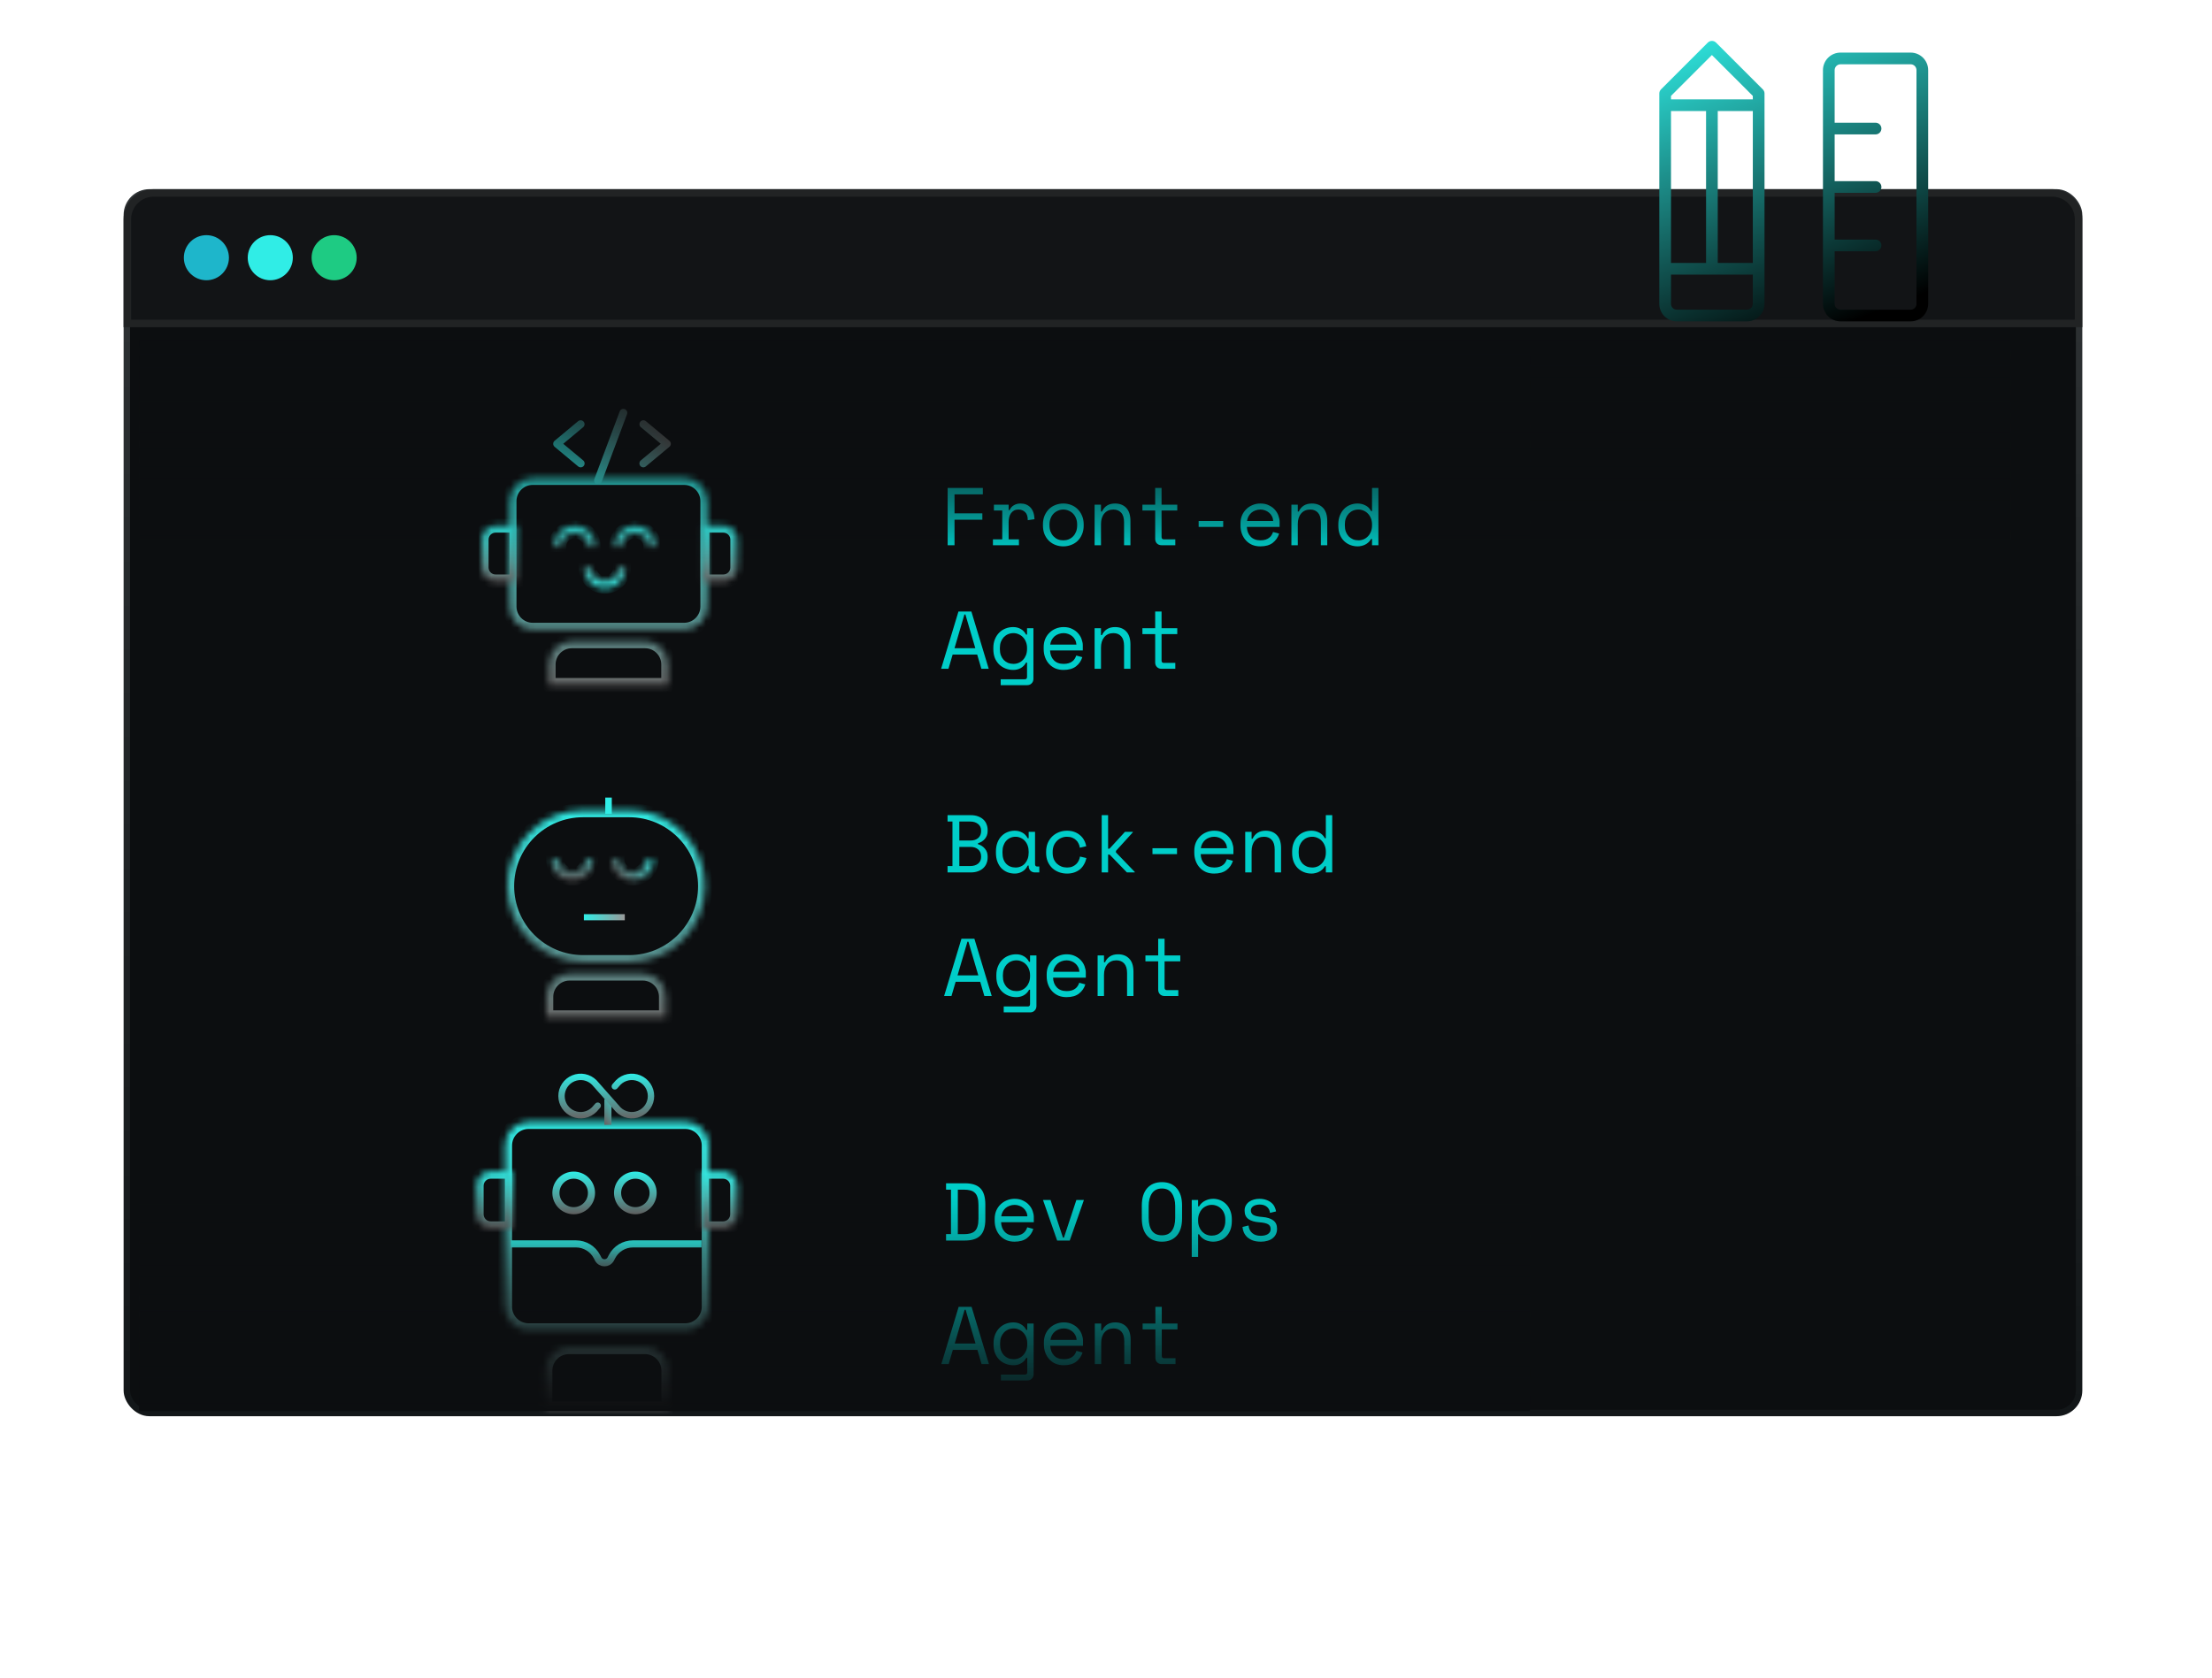 <svg width="340" height="258" viewBox="0 0 340 258" fill="none" xmlns="http://www.w3.org/2000/svg">
<rect x="19.495" y="29.579" width="300.076" height="187.668" rx="3.463" fill="#0C0E10" stroke="url(#paint0_linear_2765_2552)" stroke-width="0.989"/>
<path d="M23.621 29.662H315.444C317.677 29.662 319.488 31.473 319.488 33.706V49.731H19.577V33.706C19.577 31.473 21.388 29.662 23.621 29.662Z" fill="url(#paint1_linear_2765_2552)" stroke="#212324" stroke-width="1.155"/>
<circle cx="31.723" cy="39.622" r="3.466" fill="#1EB6CB"/>
<circle cx="41.543" cy="39.622" r="3.466" fill="#30EDE6"/>
<circle cx="51.36" cy="39.622" r="3.466" fill="#1ECB83"/>
<rect width="84.11" height="42.448" transform="translate(136.911 67.603)" fill="#0C0E10"/>
<path d="M145.661 75.022H151.069V76.003H146.717V78.921H150.993V79.902H146.717V83.826H145.661V75.022ZM152.771 77.588H155.034V78.418H155.185C155.345 78.075 155.571 77.823 155.865 77.664C156.158 77.496 156.493 77.412 156.871 77.412C157.5 77.412 158.007 77.618 158.393 78.028C158.778 78.439 158.984 79.039 159.009 79.827L157.978 79.978C157.978 79.399 157.839 78.984 157.562 78.733C157.286 78.473 156.946 78.343 156.544 78.343C156.284 78.343 156.057 78.393 155.865 78.494C155.68 78.594 155.525 78.733 155.399 78.909C155.273 79.085 155.181 79.29 155.122 79.525C155.064 79.76 155.034 80.011 155.034 80.28V82.921H156.619V83.826H152.62V82.921H154.053V78.494H152.771V77.588ZM166.572 80.783C166.572 81.303 166.483 81.764 166.307 82.166C166.14 82.56 165.913 82.896 165.628 83.172C165.343 83.441 165.008 83.646 164.622 83.789C164.245 83.931 163.851 84.002 163.44 84.002C163.021 84.002 162.622 83.931 162.245 83.789C161.868 83.646 161.536 83.441 161.251 83.172C160.966 82.896 160.736 82.56 160.56 82.166C160.392 81.764 160.308 81.303 160.308 80.783V80.632C160.308 80.12 160.392 79.668 160.56 79.273C160.736 78.871 160.966 78.531 161.251 78.255C161.545 77.978 161.88 77.768 162.258 77.626C162.635 77.483 163.029 77.412 163.44 77.412C163.851 77.412 164.245 77.483 164.622 77.626C164.999 77.768 165.331 77.978 165.616 78.255C165.909 78.531 166.14 78.871 166.307 79.273C166.483 79.668 166.572 80.12 166.572 80.632V80.783ZM163.44 83.072C163.742 83.072 164.018 83.022 164.27 82.921C164.53 82.812 164.756 82.657 164.949 82.456C165.142 82.254 165.293 82.015 165.402 81.739C165.511 81.454 165.565 81.135 165.565 80.783V80.632C165.565 80.296 165.511 79.99 165.402 79.714C165.293 79.429 165.142 79.185 164.949 78.984C164.756 78.783 164.53 78.628 164.27 78.519C164.01 78.401 163.733 78.343 163.44 78.343C163.146 78.343 162.87 78.401 162.61 78.519C162.35 78.628 162.123 78.783 161.931 78.984C161.738 79.185 161.587 79.429 161.478 79.714C161.369 79.99 161.314 80.296 161.314 80.632V80.783C161.314 81.135 161.369 81.454 161.478 81.739C161.587 82.015 161.738 82.254 161.931 82.456C162.123 82.657 162.346 82.812 162.597 82.921C162.857 83.022 163.138 83.072 163.44 83.072ZM169.229 83.826H168.248V77.588H169.229V78.645H169.38C169.766 77.823 170.437 77.412 171.392 77.412C172.114 77.412 172.688 77.638 173.115 78.091C173.543 78.536 173.757 79.206 173.757 80.104V83.826H172.776V80.305C172.776 79.651 172.629 79.16 172.336 78.833C172.042 78.506 171.644 78.343 171.141 78.343C170.546 78.343 170.076 78.548 169.732 78.959C169.397 79.362 169.229 79.902 169.229 80.582V83.826ZM175.597 77.588H177.559V75.022H178.54V77.588H180.955V78.494H178.54V82.543C178.54 82.795 178.653 82.921 178.88 82.921H180.653V83.826H178.527C178.242 83.826 178.008 83.734 177.823 83.55C177.647 83.365 177.559 83.13 177.559 82.845V78.494H175.597V77.588ZM184.241 80.104H188.014V81.009H184.241V80.104ZM191.653 81.009C191.678 81.63 191.871 82.129 192.232 82.506C192.592 82.883 193.095 83.072 193.741 83.072C194.034 83.072 194.29 83.038 194.508 82.971C194.726 82.904 194.911 82.812 195.062 82.695C195.221 82.577 195.347 82.443 195.439 82.292C195.539 82.133 195.619 81.965 195.678 81.789L196.609 82.04C196.432 82.619 196.105 83.093 195.627 83.462C195.158 83.822 194.521 84.002 193.716 84.002C193.271 84.002 192.861 83.927 192.483 83.776C192.114 83.617 191.796 83.395 191.527 83.109C191.259 82.824 191.049 82.485 190.898 82.091C190.748 81.697 190.672 81.261 190.672 80.783V80.481C190.672 80.045 190.748 79.638 190.898 79.261C191.058 78.884 191.276 78.561 191.552 78.293C191.829 78.016 192.152 77.802 192.521 77.651C192.898 77.492 193.305 77.412 193.741 77.412C194.252 77.412 194.693 77.508 195.062 77.701C195.439 77.886 195.745 78.116 195.98 78.393C196.223 78.67 196.399 78.972 196.508 79.299C196.625 79.626 196.684 79.927 196.684 80.204V81.009H191.653ZM193.741 78.343C193.464 78.343 193.204 78.389 192.961 78.481C192.726 78.565 192.517 78.687 192.332 78.846C192.156 79.005 192.009 79.194 191.892 79.412C191.783 79.621 191.712 79.852 191.678 80.104H195.703C195.686 79.835 195.619 79.592 195.502 79.374C195.393 79.156 195.246 78.972 195.062 78.821C194.885 78.67 194.68 78.552 194.445 78.469C194.219 78.385 193.984 78.343 193.741 78.343ZM199.48 83.826H198.499V77.588H199.48V78.645H199.631C200.017 77.823 200.687 77.412 201.643 77.412C202.364 77.412 202.939 77.638 203.366 78.091C203.794 78.536 204.008 79.206 204.008 80.104V83.826H203.027V80.305C203.027 79.651 202.88 79.16 202.586 78.833C202.293 78.506 201.895 78.343 201.392 78.343C200.796 78.343 200.327 78.548 199.983 78.959C199.648 79.362 199.48 79.902 199.48 80.582V83.826ZM210.891 82.871H210.74C210.64 83.063 210.51 83.231 210.35 83.374C210.199 83.516 210.032 83.634 209.847 83.726C209.671 83.818 209.483 83.885 209.281 83.927C209.08 83.977 208.887 84.002 208.703 84.002C208.284 84.002 207.894 83.931 207.533 83.789C207.173 83.646 206.854 83.441 206.577 83.172C206.309 82.904 206.095 82.573 205.936 82.179C205.785 81.776 205.709 81.319 205.709 80.808V80.607C205.709 80.104 205.789 79.655 205.948 79.261C206.108 78.858 206.322 78.523 206.59 78.255C206.858 77.978 207.173 77.768 207.533 77.626C207.894 77.483 208.275 77.412 208.678 77.412C209.105 77.412 209.504 77.508 209.872 77.701C210.25 77.886 210.539 78.175 210.74 78.569H210.891V75.022H211.872V83.826H210.891V82.871ZM208.803 83.072C209.097 83.072 209.369 83.017 209.621 82.908C209.872 82.799 210.09 82.644 210.275 82.443C210.468 82.242 210.619 82.003 210.728 81.726C210.837 81.441 210.891 81.126 210.891 80.783V80.632C210.891 80.296 210.837 79.99 210.728 79.714C210.619 79.429 210.468 79.185 210.275 78.984C210.09 78.783 209.868 78.628 209.608 78.519C209.357 78.401 209.089 78.343 208.803 78.343C208.51 78.343 208.233 78.397 207.973 78.506C207.722 78.615 207.5 78.77 207.307 78.972C207.122 79.173 206.976 79.412 206.867 79.689C206.766 79.965 206.716 80.271 206.716 80.607V80.808C206.716 81.16 206.766 81.475 206.867 81.751C206.976 82.028 207.122 82.267 207.307 82.468C207.5 82.661 207.722 82.812 207.973 82.921C208.225 83.022 208.502 83.072 208.803 83.072ZM150.201 100.638H146.428L145.786 102.826H144.654L147.321 94.022H149.308L151.974 102.826H150.842L150.201 100.638ZM148.239 94.475L146.717 99.657H149.912L148.39 94.475H148.239ZM157.864 101.871H157.713C157.512 102.248 157.235 102.533 156.883 102.726C156.54 102.91 156.162 103.002 155.751 103.002C155.332 103.002 154.938 102.931 154.569 102.789C154.2 102.646 153.873 102.441 153.588 102.172C153.311 101.904 153.089 101.573 152.921 101.179C152.762 100.776 152.683 100.319 152.683 99.808V99.607C152.683 99.104 152.766 98.655 152.934 98.261C153.102 97.858 153.324 97.523 153.601 97.255C153.877 96.978 154.2 96.768 154.569 96.626C154.938 96.483 155.324 96.412 155.726 96.412C156.179 96.412 156.573 96.513 156.908 96.714C157.252 96.907 157.521 97.192 157.713 97.569H157.864V96.588H158.845V104.361C158.845 104.646 158.753 104.881 158.569 105.065C158.393 105.25 158.162 105.342 157.877 105.342H153.814V104.436H157.525C157.751 104.436 157.864 104.311 157.864 104.059V101.871ZM155.777 102.072C156.07 102.072 156.342 102.017 156.594 101.908C156.846 101.799 157.064 101.644 157.248 101.443C157.441 101.242 157.592 101.003 157.701 100.726C157.81 100.441 157.864 100.127 157.864 99.783V99.632C157.864 99.296 157.81 98.99 157.701 98.714C157.592 98.429 157.441 98.185 157.248 97.984C157.064 97.783 156.841 97.628 156.581 97.519C156.33 97.401 156.062 97.343 155.777 97.343C155.483 97.343 155.206 97.397 154.946 97.506C154.695 97.615 154.473 97.77 154.28 97.972C154.095 98.173 153.949 98.412 153.84 98.689C153.739 98.965 153.689 99.271 153.689 99.607V99.808C153.689 100.16 153.739 100.474 153.84 100.751C153.949 101.028 154.095 101.267 154.28 101.468C154.473 101.661 154.695 101.812 154.946 101.921C155.198 102.021 155.475 102.072 155.777 102.072ZM161.402 100.009C161.427 100.63 161.62 101.129 161.981 101.506C162.341 101.883 162.845 102.072 163.49 102.072C163.784 102.072 164.039 102.038 164.257 101.971C164.475 101.904 164.66 101.812 164.811 101.694C164.97 101.577 165.096 101.443 165.188 101.292C165.289 101.133 165.368 100.965 165.427 100.789L166.358 101.04C166.182 101.619 165.855 102.093 165.377 102.462C164.907 102.822 164.27 103.002 163.465 103.002C163.021 103.002 162.61 102.927 162.232 102.776C161.863 102.617 161.545 102.395 161.277 102.11C161.008 101.824 160.799 101.485 160.648 101.091C160.497 100.697 160.421 100.261 160.421 99.783V99.481C160.421 99.045 160.497 98.638 160.648 98.261C160.807 97.884 161.025 97.561 161.302 97.293C161.578 97.016 161.901 96.802 162.27 96.651C162.647 96.492 163.054 96.412 163.49 96.412C164.002 96.412 164.442 96.508 164.811 96.701C165.188 96.886 165.494 97.116 165.729 97.393C165.972 97.67 166.148 97.972 166.257 98.299C166.374 98.626 166.433 98.927 166.433 99.204V100.009H161.402ZM163.49 97.343C163.213 97.343 162.954 97.389 162.71 97.481C162.476 97.565 162.266 97.687 162.081 97.846C161.905 98.005 161.759 98.194 161.641 98.412C161.532 98.621 161.461 98.852 161.427 99.104H165.452C165.435 98.835 165.368 98.592 165.251 98.374C165.142 98.156 164.995 97.972 164.811 97.821C164.635 97.67 164.429 97.552 164.194 97.469C163.968 97.385 163.733 97.343 163.49 97.343ZM169.229 102.826H168.248V96.588H169.229V97.645H169.38C169.766 96.823 170.437 96.412 171.392 96.412C172.114 96.412 172.688 96.638 173.115 97.091C173.543 97.536 173.757 98.206 173.757 99.104V102.826H172.776V99.305C172.776 98.651 172.629 98.16 172.336 97.833C172.042 97.506 171.644 97.343 171.141 97.343C170.546 97.343 170.076 97.548 169.732 97.959C169.397 98.362 169.229 98.902 169.229 99.582V102.826ZM175.597 96.588H177.559V94.022H178.54V96.588H180.955V97.494H178.54V101.544C178.54 101.795 178.653 101.921 178.88 101.921H180.653V102.826H178.527C178.242 102.826 178.008 102.734 177.823 102.55C177.647 102.365 177.559 102.13 177.559 101.845V97.494H175.597V96.588Z" fill="#00CEC9"/>
<rect width="77.035" height="42.448" transform="translate(136.911 117.911)" fill="#0C0E10"/>
<path d="M145.646 133.154H146.4V126.312H145.646V125.331H149.205C149.624 125.331 149.993 125.39 150.312 125.507C150.639 125.624 150.911 125.784 151.129 125.985C151.356 126.186 151.523 126.429 151.632 126.714C151.75 126.991 151.808 127.293 151.808 127.62V127.771C151.808 128.014 151.771 128.236 151.695 128.438C151.62 128.639 151.515 128.819 151.381 128.978C151.247 129.138 151.087 129.276 150.903 129.393C150.727 129.502 150.534 129.586 150.324 129.645V129.796C150.744 129.913 151.096 130.14 151.381 130.475C151.666 130.802 151.808 131.205 151.808 131.682V131.833C151.808 132.16 151.75 132.466 151.632 132.752C151.523 133.028 151.356 133.271 151.129 133.481C150.911 133.682 150.639 133.842 150.312 133.959C149.993 134.076 149.624 134.135 149.205 134.135H145.646V133.154ZM147.457 133.154H149.129C149.624 133.154 150.027 133.032 150.337 132.789C150.647 132.538 150.802 132.194 150.802 131.758V131.682C150.802 131.23 150.656 130.873 150.362 130.613C150.069 130.345 149.67 130.211 149.167 130.211H147.457V133.154ZM147.457 129.23H149.167C149.67 129.23 150.069 129.1 150.362 128.84C150.656 128.58 150.802 128.224 150.802 127.771V127.696C150.802 127.268 150.647 126.932 150.337 126.689C150.027 126.438 149.624 126.312 149.129 126.312H147.457V129.23ZM158.113 133.079H157.962C157.761 133.498 157.48 133.808 157.12 134.009C156.768 134.21 156.395 134.311 156 134.311C155.59 134.311 155.208 134.244 154.856 134.11C154.504 133.967 154.194 133.762 153.925 133.494C153.665 133.217 153.46 132.881 153.309 132.487C153.158 132.093 153.083 131.636 153.083 131.116V130.915C153.083 130.404 153.158 129.951 153.309 129.557C153.46 129.163 153.665 128.832 153.925 128.563C154.194 128.287 154.504 128.077 154.856 127.934C155.208 127.792 155.581 127.721 155.975 127.721C156.403 127.721 156.789 127.817 157.132 128.01C157.485 128.194 157.761 128.484 157.962 128.878H158.113V127.897H159.094V132.852C159.094 133.104 159.208 133.229 159.434 133.229H159.748V134.135H159.082C158.797 134.135 158.562 134.043 158.378 133.858C158.201 133.674 158.113 133.439 158.113 133.154V133.079ZM156.101 133.38C156.395 133.38 156.663 133.326 156.906 133.217C157.158 133.108 157.371 132.953 157.547 132.752C157.724 132.55 157.862 132.311 157.962 132.035C158.063 131.75 158.113 131.435 158.113 131.091V130.94C158.113 130.605 158.063 130.299 157.962 130.022C157.862 129.737 157.719 129.494 157.535 129.293C157.359 129.092 157.145 128.936 156.893 128.827C156.65 128.71 156.386 128.651 156.101 128.651C155.808 128.651 155.539 128.706 155.296 128.815C155.053 128.924 154.839 129.079 154.655 129.28C154.479 129.473 154.34 129.712 154.24 129.997C154.139 130.274 154.089 130.58 154.089 130.915V131.116C154.089 131.829 154.273 132.387 154.642 132.789C155.019 133.183 155.506 133.38 156.101 133.38ZM166.984 131.921C166.917 132.265 166.8 132.584 166.632 132.877C166.473 133.171 166.267 133.426 166.016 133.645C165.764 133.854 165.471 134.018 165.135 134.135C164.8 134.252 164.427 134.311 164.016 134.311C163.58 134.311 163.165 134.24 162.771 134.097C162.385 133.955 162.045 133.749 161.752 133.481C161.459 133.204 161.224 132.869 161.048 132.475C160.88 132.081 160.796 131.628 160.796 131.116V130.966C160.796 130.462 160.88 130.01 161.048 129.607C161.224 129.205 161.459 128.865 161.752 128.588C162.045 128.312 162.385 128.098 162.771 127.947C163.165 127.796 163.58 127.721 164.016 127.721C164.41 127.721 164.775 127.779 165.11 127.897C165.446 128.014 165.739 128.182 165.991 128.4C166.25 128.609 166.46 128.861 166.619 129.154C166.787 129.448 166.9 129.767 166.959 130.11L165.978 130.337C165.953 130.119 165.89 129.909 165.789 129.708C165.697 129.498 165.567 129.318 165.399 129.167C165.24 129.008 165.043 128.882 164.808 128.79C164.573 128.697 164.301 128.651 163.991 128.651C163.689 128.651 163.404 128.71 163.136 128.827C162.876 128.936 162.645 129.096 162.444 129.305C162.243 129.507 162.083 129.75 161.966 130.035C161.857 130.32 161.802 130.63 161.802 130.966V131.116C161.802 131.469 161.857 131.787 161.966 132.072C162.083 132.349 162.243 132.584 162.444 132.777C162.645 132.97 162.88 133.12 163.148 133.229C163.416 133.33 163.706 133.38 164.016 133.38C164.326 133.38 164.594 133.334 164.821 133.242C165.056 133.141 165.253 133.016 165.412 132.865C165.58 132.705 165.71 132.525 165.802 132.324C165.902 132.123 165.97 131.913 166.003 131.695L166.984 131.921ZM170.321 130.488H170.535L172.912 127.897H174.119V127.972L171.528 130.827V131.054L174.421 134.06V134.135H173.214L170.56 131.393H170.321V134.135H169.34V125.331H170.321V130.488ZM177.142 130.412H180.915V131.318H177.142V130.412ZM184.553 131.318C184.578 131.938 184.771 132.437 185.132 132.814C185.492 133.192 185.995 133.38 186.641 133.38C186.935 133.38 187.19 133.347 187.408 133.28C187.626 133.213 187.811 133.12 187.962 133.003C188.121 132.886 188.247 132.752 188.339 132.601C188.44 132.441 188.519 132.274 188.578 132.098L189.509 132.349C189.333 132.928 189.006 133.401 188.528 133.77C188.058 134.131 187.421 134.311 186.616 134.311C186.172 134.311 185.761 134.236 185.383 134.085C185.014 133.925 184.696 133.703 184.428 133.418C184.159 133.133 183.95 132.793 183.799 132.399C183.648 132.005 183.572 131.569 183.572 131.091V130.789C183.572 130.353 183.648 129.947 183.799 129.57C183.958 129.192 184.176 128.869 184.453 128.601C184.729 128.324 185.052 128.111 185.421 127.96C185.798 127.8 186.205 127.721 186.641 127.721C187.153 127.721 187.593 127.817 187.962 128.01C188.339 128.194 188.645 128.425 188.88 128.702C189.123 128.978 189.299 129.28 189.408 129.607C189.525 129.934 189.584 130.236 189.584 130.513V131.318H184.553ZM186.641 128.651C186.364 128.651 186.104 128.697 185.861 128.79C185.627 128.874 185.417 128.995 185.232 129.154C185.056 129.314 184.91 129.502 184.792 129.72C184.683 129.93 184.612 130.161 184.578 130.412H188.603C188.586 130.144 188.519 129.901 188.402 129.683C188.293 129.465 188.146 129.28 187.962 129.129C187.786 128.978 187.58 128.861 187.345 128.777C187.119 128.693 186.884 128.651 186.641 128.651ZM192.38 134.135H191.399V127.897H192.38V128.953H192.531C192.917 128.132 193.588 127.721 194.543 127.721C195.264 127.721 195.839 127.947 196.266 128.4C196.694 128.844 196.908 129.515 196.908 130.412V134.135H195.927V130.613C195.927 129.959 195.78 129.469 195.487 129.142C195.193 128.815 194.795 128.651 194.292 128.651C193.697 128.651 193.227 128.857 192.883 129.268C192.548 129.67 192.38 130.211 192.38 130.89V134.135ZM203.791 133.179H203.641C203.54 133.372 203.41 133.54 203.251 133.682C203.1 133.825 202.932 133.942 202.748 134.034C202.571 134.127 202.383 134.194 202.182 134.236C201.98 134.286 201.787 134.311 201.603 134.311C201.184 134.311 200.794 134.24 200.433 134.097C200.073 133.955 199.754 133.749 199.477 133.481C199.209 133.213 198.995 132.881 198.836 132.487C198.685 132.085 198.61 131.628 198.61 131.116V130.915C198.61 130.412 198.689 129.964 198.849 129.57C199.008 129.167 199.222 128.832 199.49 128.563C199.758 128.287 200.073 128.077 200.433 127.934C200.794 127.792 201.175 127.721 201.578 127.721C202.005 127.721 202.404 127.817 202.773 128.01C203.15 128.194 203.439 128.484 203.641 128.878H203.791V125.331H204.772V134.135H203.791V133.179ZM201.704 133.38C201.997 133.38 202.27 133.326 202.521 133.217C202.773 133.108 202.991 132.953 203.175 132.752C203.368 132.55 203.519 132.311 203.628 132.035C203.737 131.75 203.791 131.435 203.791 131.091V130.94C203.791 130.605 203.737 130.299 203.628 130.022C203.519 129.737 203.368 129.494 203.175 129.293C202.991 129.092 202.768 128.936 202.509 128.827C202.257 128.71 201.989 128.651 201.704 128.651C201.41 128.651 201.133 128.706 200.874 128.815C200.622 128.924 200.4 129.079 200.207 129.28C200.022 129.481 199.876 129.72 199.767 129.997C199.666 130.274 199.616 130.58 199.616 130.915V131.116C199.616 131.469 199.666 131.783 199.767 132.06C199.876 132.336 200.022 132.575 200.207 132.777C200.4 132.97 200.622 133.12 200.874 133.229C201.125 133.33 201.402 133.38 201.704 133.38ZM150.664 150.947H146.891L146.249 153.135H145.117L147.784 144.331H149.771L152.437 153.135H151.305L150.664 150.947ZM148.702 144.784L147.18 149.966H150.375L148.853 144.784H148.702ZM158.327 152.179H158.176C157.975 152.556 157.698 152.842 157.346 153.034C157.002 153.219 156.625 153.311 156.214 153.311C155.795 153.311 155.401 153.24 155.032 153.097C154.663 152.955 154.336 152.749 154.051 152.481C153.774 152.213 153.552 151.881 153.384 151.487C153.225 151.085 153.145 150.628 153.145 150.116V149.915C153.145 149.412 153.229 148.964 153.397 148.57C153.565 148.167 153.787 147.832 154.064 147.563C154.34 147.287 154.663 147.077 155.032 146.934C155.401 146.792 155.787 146.721 156.189 146.721C156.642 146.721 157.036 146.821 157.371 147.023C157.715 147.215 157.983 147.5 158.176 147.878H158.327V146.897H159.308V154.669C159.308 154.955 159.216 155.189 159.032 155.374C158.855 155.558 158.625 155.65 158.34 155.65H154.277V154.745H157.988C158.214 154.745 158.327 154.619 158.327 154.368V152.179ZM156.239 152.38C156.533 152.38 156.805 152.326 157.057 152.217C157.308 152.108 157.526 151.953 157.711 151.752C157.904 151.55 158.055 151.311 158.164 151.035C158.273 150.75 158.327 150.435 158.327 150.091V149.94C158.327 149.605 158.273 149.299 158.164 149.022C158.055 148.737 157.904 148.494 157.711 148.293C157.526 148.092 157.304 147.936 157.044 147.827C156.793 147.71 156.524 147.651 156.239 147.651C155.946 147.651 155.669 147.706 155.409 147.815C155.158 147.924 154.936 148.079 154.743 148.28C154.558 148.481 154.412 148.72 154.303 148.997C154.202 149.274 154.152 149.58 154.152 149.915V150.116C154.152 150.469 154.202 150.783 154.303 151.06C154.412 151.336 154.558 151.575 154.743 151.777C154.936 151.97 155.158 152.12 155.409 152.229C155.661 152.33 155.938 152.38 156.239 152.38ZM161.865 150.318C161.89 150.938 162.083 151.437 162.444 151.814C162.804 152.192 163.307 152.38 163.953 152.38C164.246 152.38 164.502 152.347 164.72 152.28C164.938 152.213 165.123 152.12 165.274 152.003C165.433 151.886 165.559 151.752 165.651 151.601C165.752 151.441 165.831 151.274 165.89 151.098L166.821 151.349C166.645 151.928 166.318 152.401 165.84 152.77C165.37 153.131 164.733 153.311 163.928 153.311C163.483 153.311 163.073 153.236 162.695 153.085C162.326 152.925 162.008 152.703 161.739 152.418C161.471 152.133 161.262 151.793 161.111 151.399C160.96 151.005 160.884 150.569 160.884 150.091V149.789C160.884 149.353 160.96 148.947 161.111 148.57C161.27 148.192 161.488 147.869 161.765 147.601C162.041 147.324 162.364 147.111 162.733 146.96C163.11 146.8 163.517 146.721 163.953 146.721C164.464 146.721 164.905 146.817 165.274 147.01C165.651 147.194 165.957 147.425 166.192 147.702C166.435 147.978 166.611 148.28 166.72 148.607C166.837 148.934 166.896 149.236 166.896 149.513V150.318H161.865ZM163.953 147.651C163.676 147.651 163.416 147.697 163.173 147.79C162.938 147.874 162.729 147.995 162.544 148.154C162.368 148.314 162.222 148.502 162.104 148.72C161.995 148.93 161.924 149.161 161.89 149.412H165.915C165.898 149.144 165.831 148.901 165.714 148.683C165.605 148.465 165.458 148.28 165.274 148.129C165.098 147.978 164.892 147.861 164.657 147.777C164.431 147.693 164.196 147.651 163.953 147.651ZM169.692 153.135H168.711V146.897H169.692V147.953H169.843C170.229 147.132 170.899 146.721 171.855 146.721C172.576 146.721 173.151 146.947 173.578 147.4C174.006 147.844 174.22 148.515 174.22 149.412V153.135H173.239V149.613C173.239 148.959 173.092 148.469 172.799 148.142C172.505 147.815 172.107 147.651 171.604 147.651C171.008 147.651 170.539 147.857 170.195 148.268C169.86 148.67 169.692 149.211 169.692 149.89V153.135ZM176.06 146.897H178.022V144.331H179.003V146.897H181.418V147.802H179.003V151.852C179.003 152.104 179.116 152.229 179.343 152.229H181.116V153.135H178.99C178.705 153.135 178.471 153.043 178.286 152.858C178.11 152.674 178.022 152.439 178.022 152.154V147.802H176.06V146.897Z" fill="#00CEC9"/>
<rect width="69.174" height="42.448" transform="translate(136.911 174.508)" fill="#0C0E10"/>
<path d="M145.416 181.928H148.309C149.399 181.928 150.195 182.188 150.699 182.708C151.202 183.228 151.453 184.058 151.453 185.198V187.462C151.453 188.602 151.202 189.433 150.699 189.952C150.195 190.472 149.399 190.732 148.309 190.732H145.416V189.739H146.171V182.909H145.416V181.928ZM148.158 189.751C148.544 189.751 148.875 189.713 149.152 189.638C149.437 189.563 149.671 189.437 149.856 189.261C150.04 189.076 150.175 188.833 150.258 188.531C150.351 188.229 150.397 187.848 150.397 187.387V185.274C150.397 184.813 150.351 184.431 150.258 184.129C150.175 183.827 150.04 183.588 149.856 183.412C149.671 183.228 149.437 183.098 149.152 183.022C148.875 182.947 148.544 182.909 148.158 182.909H147.227V189.751H148.158ZM153.872 187.915C153.897 188.535 154.09 189.034 154.45 189.412C154.811 189.789 155.314 189.978 155.96 189.978C156.253 189.978 156.509 189.944 156.727 189.877C156.945 189.81 157.129 189.718 157.28 189.6C157.44 189.483 157.565 189.349 157.658 189.198C157.758 189.038 157.838 188.871 157.897 188.695L158.827 188.946C158.651 189.525 158.324 189.999 157.846 190.367C157.377 190.728 156.739 190.908 155.935 190.908C155.49 190.908 155.079 190.833 154.702 190.682C154.333 190.523 154.014 190.3 153.746 190.015C153.478 189.73 153.268 189.391 153.117 188.997C152.966 188.602 152.891 188.166 152.891 187.689V187.387C152.891 186.951 152.966 186.544 153.117 186.167C153.277 185.789 153.495 185.467 153.771 185.198C154.048 184.922 154.371 184.708 154.74 184.557C155.117 184.397 155.524 184.318 155.96 184.318C156.471 184.318 156.911 184.414 157.28 184.607C157.658 184.792 157.964 185.022 158.198 185.299C158.442 185.576 158.618 185.877 158.727 186.204C158.844 186.531 158.903 186.833 158.903 187.11V187.915H153.872ZM155.96 185.249C155.683 185.249 155.423 185.295 155.18 185.387C154.945 185.471 154.735 185.592 154.551 185.752C154.375 185.911 154.228 186.1 154.111 186.318C154.002 186.527 153.931 186.758 153.897 187.009H157.922C157.905 186.741 157.838 186.498 157.72 186.28C157.611 186.062 157.465 185.877 157.28 185.726C157.104 185.576 156.899 185.458 156.664 185.374C156.438 185.29 156.203 185.249 155.96 185.249ZM164.428 190.732H162.491L160.315 184.494H161.472L163.384 190.279H163.535L165.447 184.494H166.604L164.428 190.732ZM175.503 185.349C175.503 184.209 175.776 183.324 176.321 182.695C176.866 182.067 177.625 181.752 178.597 181.752C179.57 181.752 180.329 182.067 180.874 182.695C181.419 183.324 181.691 184.209 181.691 185.349V187.311C181.691 188.485 181.419 189.378 180.874 189.99C180.329 190.602 179.57 190.908 178.597 190.908C177.625 190.908 176.866 190.602 176.321 189.99C175.776 189.378 175.503 188.485 175.503 187.311V185.349ZM178.597 189.927C179.277 189.927 179.784 189.697 180.119 189.235C180.463 188.766 180.635 188.099 180.635 187.236V185.425C180.635 184.62 180.463 183.97 180.119 183.475C179.784 182.98 179.277 182.733 178.597 182.733C177.918 182.733 177.407 182.98 177.063 183.475C176.728 183.97 176.56 184.62 176.56 185.425V187.236C176.56 188.099 176.728 188.766 177.063 189.235C177.407 189.697 177.918 189.927 178.597 189.927ZM184.16 193.248H183.179V184.494H184.16V185.475H184.311C184.529 185.098 184.831 184.813 185.217 184.62C185.603 184.418 186.022 184.318 186.475 184.318C186.86 184.318 187.225 184.389 187.569 184.532C187.913 184.674 188.214 184.88 188.474 185.148C188.743 185.416 188.952 185.747 189.103 186.142C189.263 186.536 189.342 186.984 189.342 187.487V187.739C189.342 188.25 189.267 188.703 189.116 189.097C188.965 189.491 188.755 189.822 188.487 190.091C188.227 190.359 187.921 190.564 187.569 190.707C187.217 190.841 186.844 190.908 186.449 190.908C186.248 190.908 186.043 190.883 185.833 190.833C185.624 190.791 185.422 190.724 185.229 190.632C185.045 190.531 184.873 190.414 184.714 190.279C184.554 190.137 184.42 189.969 184.311 189.776H184.16V193.248ZM186.248 189.978C186.55 189.978 186.827 189.927 187.078 189.827C187.33 189.718 187.548 189.567 187.732 189.374C187.925 189.181 188.072 188.946 188.172 188.67C188.281 188.393 188.336 188.083 188.336 187.739V187.487C188.336 187.152 188.281 186.85 188.172 186.582C188.072 186.305 187.925 186.07 187.732 185.877C187.548 185.676 187.326 185.521 187.066 185.412C186.814 185.303 186.542 185.249 186.248 185.249C185.955 185.249 185.682 185.307 185.431 185.425C185.179 185.534 184.957 185.689 184.764 185.89C184.58 186.091 184.433 186.334 184.324 186.619C184.215 186.896 184.16 187.202 184.16 187.538V187.689C184.16 188.032 184.215 188.347 184.324 188.632C184.433 188.908 184.58 189.147 184.764 189.349C184.957 189.55 185.179 189.705 185.431 189.814C185.682 189.923 185.955 189.978 186.248 189.978ZM192.264 186.104C192.264 186.406 192.39 186.636 192.641 186.796C192.901 186.955 193.371 187.06 194.05 187.11C194.779 187.169 195.333 187.345 195.71 187.638C196.096 187.923 196.289 188.343 196.289 188.896V188.971C196.289 189.273 196.226 189.546 196.1 189.789C195.983 190.024 195.815 190.225 195.597 190.393C195.387 190.56 195.127 190.686 194.817 190.77C194.515 190.862 194.184 190.908 193.823 190.908C193.337 190.908 192.918 190.845 192.566 190.72C192.222 190.585 191.933 190.414 191.698 190.204C191.472 189.986 191.3 189.743 191.182 189.474C191.065 189.198 190.998 188.921 190.981 188.644L191.912 188.418C191.954 188.896 192.138 189.282 192.465 189.575C192.792 189.86 193.228 190.003 193.773 190.003C194.234 190.003 194.603 189.915 194.88 189.739C195.165 189.554 195.308 189.298 195.308 188.971C195.308 188.619 195.169 188.368 194.893 188.217C194.616 188.066 194.167 187.969 193.547 187.927C192.826 187.877 192.272 187.709 191.887 187.424C191.501 187.139 191.308 186.724 191.308 186.179V186.104C191.308 185.81 191.371 185.555 191.497 185.337C191.622 185.11 191.79 184.922 192 184.771C192.218 184.62 192.461 184.506 192.729 184.431C192.998 184.356 193.278 184.318 193.572 184.318C193.983 184.318 194.343 184.377 194.654 184.494C194.964 184.603 195.224 184.75 195.433 184.934C195.643 185.11 195.802 185.316 195.911 185.55C196.029 185.785 196.104 186.02 196.138 186.255L195.207 186.481C195.165 186.079 195.002 185.764 194.716 185.538C194.44 185.311 194.075 185.198 193.622 185.198C193.446 185.198 193.274 185.219 193.107 185.261C192.947 185.295 192.805 185.349 192.679 185.425C192.553 185.5 192.453 185.597 192.377 185.714C192.302 185.823 192.264 185.953 192.264 186.104ZM150.233 207.544H146.46L145.819 209.732H144.687L147.353 200.928H149.34L152.007 209.732H150.875L150.233 207.544ZM148.271 201.381L146.749 206.563H149.944L148.422 201.381H148.271ZM157.897 208.776H157.746C157.544 209.154 157.268 209.439 156.916 209.632C156.572 209.816 156.194 209.908 155.784 209.908C155.364 209.908 154.97 209.837 154.601 209.694C154.232 209.552 153.905 209.346 153.62 209.078C153.344 208.81 153.121 208.479 152.954 208.085C152.794 207.682 152.715 207.225 152.715 206.714V206.512C152.715 206.009 152.799 205.561 152.966 205.167C153.134 204.764 153.356 204.429 153.633 204.161C153.91 203.884 154.232 203.674 154.601 203.532C154.97 203.389 155.356 203.318 155.758 203.318C156.211 203.318 156.605 203.418 156.941 203.62C157.284 203.813 157.553 204.098 157.746 204.475H157.897V203.494H158.878V211.267C158.878 211.552 158.785 211.786 158.601 211.971C158.425 212.155 158.194 212.248 157.909 212.248H153.847V211.342H157.557C157.783 211.342 157.897 211.216 157.897 210.965V208.776ZM155.809 208.978C156.102 208.978 156.375 208.923 156.626 208.814C156.878 208.705 157.096 208.55 157.28 208.349C157.473 208.147 157.624 207.908 157.733 207.632C157.842 207.347 157.897 207.032 157.897 206.689V206.538C157.897 206.202 157.842 205.896 157.733 205.619C157.624 205.334 157.473 205.091 157.28 204.89C157.096 204.689 156.874 204.534 156.614 204.425C156.362 204.307 156.094 204.249 155.809 204.249C155.515 204.249 155.239 204.303 154.979 204.412C154.727 204.521 154.505 204.676 154.312 204.877C154.128 205.079 153.981 205.318 153.872 205.594C153.771 205.871 153.721 206.177 153.721 206.512V206.714C153.721 207.066 153.771 207.38 153.872 207.657C153.981 207.934 154.128 208.173 154.312 208.374C154.505 208.567 154.727 208.718 154.979 208.827C155.23 208.927 155.507 208.978 155.809 208.978ZM161.435 206.915C161.46 207.535 161.653 208.034 162.013 208.412C162.374 208.789 162.877 208.978 163.522 208.978C163.816 208.978 164.072 208.944 164.29 208.877C164.508 208.81 164.692 208.718 164.843 208.6C165.002 208.483 165.128 208.349 165.22 208.198C165.321 208.038 165.401 207.871 165.459 207.695L166.39 207.946C166.214 208.525 165.887 208.999 165.409 209.367C164.939 209.728 164.302 209.908 163.497 209.908C163.053 209.908 162.642 209.833 162.265 209.682C161.896 209.523 161.577 209.3 161.309 209.015C161.04 208.73 160.831 208.391 160.68 207.997C160.529 207.602 160.454 207.166 160.454 206.689V206.387C160.454 205.951 160.529 205.544 160.68 205.167C160.839 204.789 161.057 204.467 161.334 204.198C161.611 203.922 161.933 203.708 162.302 203.557C162.68 203.397 163.086 203.318 163.522 203.318C164.034 203.318 164.474 203.414 164.843 203.607C165.22 203.792 165.526 204.022 165.761 204.299C166.004 204.576 166.18 204.877 166.289 205.204C166.407 205.531 166.465 205.833 166.465 206.11V206.915H161.435ZM163.522 204.249C163.246 204.249 162.986 204.295 162.743 204.387C162.508 204.471 162.298 204.592 162.114 204.752C161.938 204.911 161.791 205.1 161.674 205.318C161.565 205.527 161.493 205.758 161.46 206.009H165.484C165.468 205.741 165.401 205.498 165.283 205.28C165.174 205.062 165.027 204.877 164.843 204.726C164.667 204.576 164.461 204.458 164.227 204.374C164 204.29 163.766 204.249 163.522 204.249ZM169.261 209.732H168.28V203.494H169.261V204.55H169.412C169.798 203.729 170.469 203.318 171.425 203.318C172.146 203.318 172.72 203.544 173.148 203.997C173.575 204.441 173.789 205.112 173.789 206.009V209.732H172.808V206.211C172.808 205.557 172.661 205.066 172.368 204.739C172.074 204.412 171.676 204.249 171.173 204.249C170.578 204.249 170.108 204.454 169.764 204.865C169.429 205.267 169.261 205.808 169.261 206.487V209.732ZM175.629 203.494H177.591V200.928H178.572V203.494H180.987V204.399H178.572V208.449C178.572 208.701 178.685 208.827 178.912 208.827H180.685V209.732H178.56C178.275 209.732 178.04 209.64 177.855 209.455C177.679 209.271 177.591 209.036 177.591 208.751V204.399H175.629V203.494Z" fill="#00CEC9"/>
<rect width="287.702" height="33.015" transform="matrix(1 0 0 -1 21.359 84.11)" fill="url(#paint2_linear_2765_2552)"/>
<mask id="path-10-inside-1_2765_2552" fill="white">
<path d="M99.143 98.593C101.116 98.593 102.716 100.193 102.716 102.166V105.312H84.325V102.166C84.325 100.193 85.925 98.593 87.898 98.593H99.143ZM105.154 73.483C107.127 73.483 108.727 75.083 108.727 77.056V93.251C108.726 95.224 107.127 96.824 105.154 96.825H81.886C79.912 96.825 78.313 95.225 78.312 93.251V77.056C78.312 75.083 79.912 73.483 81.886 73.483H105.154Z"/>
</mask>
<path d="M99.143 98.593L99.143 97.521H99.143V98.593ZM102.716 105.312V106.384C103.308 106.384 103.788 105.904 103.788 105.312H102.716ZM84.325 105.312H83.253C83.253 105.904 83.733 106.384 84.325 106.384V105.312ZM105.154 73.483L105.154 72.411H105.154V73.483ZM108.727 93.251L109.798 93.251V93.251H108.727ZM105.154 96.825V97.896H105.154L105.154 96.825ZM78.312 93.251H77.241V93.251L78.312 93.251ZM99.143 98.593L99.142 99.665C100.524 99.665 101.644 100.785 101.644 102.166H102.716H103.788C103.788 99.601 101.708 97.521 99.143 97.521L99.143 98.593ZM102.716 102.166H101.644V105.312H102.716H103.788V102.166H102.716ZM102.716 105.312V104.24H84.325V105.312V106.384H102.716V105.312ZM84.325 105.312H85.397V102.166H84.325H83.253V105.312H84.325ZM84.325 102.166H85.397C85.397 100.785 86.517 99.665 87.898 99.665V98.593V97.521C85.333 97.521 83.253 99.601 83.253 102.166H84.325ZM87.898 98.593V99.665H99.143V98.593V97.521H87.898V98.593ZM105.154 73.483L105.154 74.555C106.535 74.555 107.655 75.674 107.655 77.056H108.727H109.798C109.798 74.491 107.72 72.411 105.154 72.411L105.154 73.483ZM108.727 77.056H107.655V93.251H108.727H109.798V77.056H108.727ZM108.727 93.251L107.655 93.251C107.655 94.633 106.535 95.752 105.154 95.753L105.154 96.825L105.154 97.896C107.72 97.896 109.798 95.816 109.798 93.251L108.727 93.251ZM105.154 96.825V95.753H81.886V96.825V97.896H105.154V96.825ZM81.886 96.825V95.753C80.504 95.753 79.385 94.632 79.384 93.251L78.312 93.251L77.241 93.251C77.241 95.816 79.32 97.896 81.886 97.896V96.825ZM78.312 93.251H79.384V77.056H78.312H77.241V93.251H78.312ZM78.312 77.056H79.384C79.384 75.675 80.504 74.555 81.886 74.555V73.483V72.411C79.32 72.411 77.241 74.491 77.241 77.056H78.312ZM81.886 73.483V74.555H105.154V73.483V72.411H81.886V73.483Z" fill="url(#paint3_linear_2765_2552)" mask="url(#path-10-inside-1_2765_2552)"/>
<mask id="path-12-inside-2_2765_2552" fill="white">
<path d="M91.533 84.038C91.533 83.185 91.194 82.367 90.591 81.764C89.988 81.161 89.17 80.822 88.317 80.822C87.464 80.822 86.647 81.161 86.043 81.764C85.44 82.367 85.102 83.185 85.102 84.038L86.231 84.038C86.231 83.485 86.451 82.954 86.842 82.563C87.233 82.171 87.764 81.952 88.317 81.952C88.871 81.952 89.401 82.171 89.793 82.563C90.184 82.954 90.404 83.485 90.404 84.038H91.533Z"/>
</mask>
<path d="M91.533 84.038C91.533 83.185 91.194 82.367 90.591 81.764C89.988 81.161 89.17 80.822 88.317 80.822C87.464 80.822 86.647 81.161 86.043 81.764C85.44 82.367 85.102 83.185 85.102 84.038L86.231 84.038C86.231 83.485 86.451 82.954 86.842 82.563C87.233 82.171 87.764 81.952 88.317 81.952C88.871 81.952 89.401 82.171 89.793 82.563C90.184 82.954 90.404 83.485 90.404 84.038H91.533Z" stroke="url(#paint4_linear_2765_2552)" stroke-width="1.608" mask="url(#path-12-inside-2_2765_2552)"/>
<mask id="path-13-inside-3_2765_2552" fill="white">
<path d="M100.823 84.038C100.823 83.185 100.484 82.367 99.881 81.764C99.278 81.161 98.46 80.822 97.607 80.822C96.754 80.822 95.936 81.161 95.334 81.764C94.73 82.367 94.392 83.185 94.392 84.038L95.521 84.038C95.521 83.485 95.741 82.954 96.132 82.563C96.523 82.171 97.054 81.952 97.607 81.952C98.161 81.952 98.691 82.171 99.083 82.563C99.474 82.954 99.694 83.485 99.694 84.038H100.823Z"/>
</mask>
<path d="M100.823 84.038C100.823 83.185 100.484 82.367 99.881 81.764C99.278 81.161 98.46 80.822 97.607 80.822C96.754 80.822 95.936 81.161 95.334 81.764C94.73 82.367 94.392 83.185 94.392 84.038L95.521 84.038C95.521 83.485 95.741 82.954 96.132 82.563C96.523 82.171 97.054 81.952 97.607 81.952C98.161 81.952 98.691 82.171 99.083 82.563C99.474 82.954 99.694 83.485 99.694 84.038H100.823Z" stroke="url(#paint5_linear_2765_2552)" stroke-width="1.608" mask="url(#path-13-inside-3_2765_2552)"/>
<mask id="path-14-inside-4_2765_2552" fill="white">
<path d="M96.178 87.254C96.178 88.107 95.84 88.925 95.237 89.528C94.634 90.131 93.816 90.47 92.963 90.47C92.11 90.47 91.292 90.131 90.689 89.528C90.086 88.925 89.747 88.107 89.747 87.254L90.876 87.254C90.876 87.808 91.096 88.338 91.487 88.73C91.879 89.121 92.409 89.341 92.963 89.341C93.516 89.341 94.047 89.121 94.438 88.73C94.829 88.338 95.049 87.808 95.049 87.254H96.178Z"/>
</mask>
<path d="M96.178 87.254C96.178 88.107 95.84 88.925 95.237 89.528C94.634 90.131 93.816 90.47 92.963 90.47C92.11 90.47 91.292 90.131 90.689 89.528C90.086 88.925 89.747 88.107 89.747 87.254L90.876 87.254C90.876 87.808 91.096 88.338 91.487 88.73C91.879 89.121 92.409 89.341 92.963 89.341C93.516 89.341 94.047 89.121 94.438 88.73C94.829 88.338 95.049 87.808 95.049 87.254H96.178Z" stroke="url(#paint6_linear_2765_2552)" stroke-width="1.608" mask="url(#path-14-inside-4_2765_2552)"/>
<mask id="path-15-inside-5_2765_2552" fill="white">
<path d="M111.186 80.822C112.369 80.822 113.329 81.781 113.329 82.965V87.253C113.329 88.437 112.369 89.397 111.186 89.397H107.969V80.822H111.186Z"/>
</mask>
<path d="M111.186 80.822L111.186 79.75H111.186V80.822ZM113.329 82.965H114.401L114.401 82.965L113.329 82.965ZM113.329 87.253L114.401 87.254V87.253H113.329ZM111.186 89.397V90.469H111.186L111.186 89.397ZM107.969 89.397H106.897V90.469H107.969V89.397ZM107.969 80.822V79.75H106.897V80.822H107.969ZM111.186 80.822L111.185 81.894C111.777 81.894 112.257 82.374 112.257 82.966L113.329 82.965L114.401 82.965C114.401 81.189 112.961 79.75 111.186 79.75L111.186 80.822ZM113.329 82.965H112.257V87.253H113.329H114.401V82.965H113.329ZM113.329 87.253L112.257 87.253C112.257 87.845 111.777 88.325 111.185 88.325L111.186 89.397L111.186 90.469C112.961 90.469 114.401 89.029 114.401 87.254L113.329 87.253ZM111.186 89.397V88.325H107.969V89.397V90.469H111.186V89.397ZM107.969 89.397H109.041V80.822H107.969H106.897V89.397H107.969ZM107.969 80.822V81.894H111.186V80.822V79.75H107.969V80.822Z" fill="url(#paint7_linear_2765_2552)" mask="url(#path-15-inside-5_2765_2552)"/>
<mask id="path-17-inside-6_2765_2552" fill="white">
<path d="M79.386 89.397H76.169C74.985 89.397 74.025 88.437 74.025 87.253V82.965C74.025 81.781 74.985 80.822 76.169 80.822H79.386V89.397Z"/>
</mask>
<path d="M79.386 89.397V90.469H80.458V89.397H79.386ZM76.169 89.397L76.169 90.469H76.169V89.397ZM74.025 87.253H72.954V87.254L74.025 87.253ZM74.025 82.965L72.954 82.965V82.965H74.025ZM76.169 80.822V79.75H76.169L76.169 80.822ZM79.386 80.822H80.458V79.75H79.386V80.822ZM79.386 89.397V88.325H76.169V89.397V90.469H79.386V89.397ZM76.169 89.397L76.169 88.325C75.577 88.325 75.097 87.845 75.097 87.253L74.025 87.253L72.954 87.254C72.954 89.029 74.393 90.469 76.169 90.469L76.169 89.397ZM74.025 87.253H75.097V82.965H74.025H72.954V87.253H74.025ZM74.025 82.965L75.097 82.965C75.097 82.374 75.577 81.894 76.169 81.894L76.169 80.822L76.169 79.75C74.393 79.75 72.954 81.189 72.954 82.965L74.025 82.965ZM76.169 80.822V81.894H79.386V80.822V79.75H76.169V80.822ZM79.386 80.822H78.314V89.397H79.386H80.458V80.822H79.386Z" fill="url(#paint8_linear_2765_2552)" mask="url(#path-17-inside-6_2765_2552)"/>
<mask id="path-19-inside-7_2765_2552" fill="white">
<path d="M98.787 149.688C100.76 149.688 102.36 151.288 102.36 153.261V156.406H83.97V153.261C83.97 151.288 85.57 149.688 87.543 149.688H98.787ZM96.701 124.577C103.147 124.578 108.371 129.803 108.371 136.248C108.371 142.694 103.147 147.919 96.701 147.919H89.628C83.183 147.919 77.957 142.694 77.957 136.248C77.957 129.803 83.182 124.577 89.628 124.577H96.701Z"/>
</mask>
<path d="M98.787 149.688L98.787 148.616H98.787V149.688ZM102.36 156.406V157.478C102.952 157.478 103.432 156.998 103.432 156.406H102.36ZM83.97 156.406H82.898C82.898 156.998 83.378 157.478 83.97 157.478V156.406ZM96.701 124.577L96.701 123.505H96.701V124.577ZM108.371 136.248L109.443 136.248V136.248H108.371ZM96.701 147.919V148.991H96.701L96.701 147.919ZM77.957 136.248H76.885V136.248L77.957 136.248ZM98.787 149.688L98.787 150.76C100.168 150.76 101.288 151.88 101.288 153.261H102.36H103.432C103.432 150.696 101.352 148.616 98.787 148.616L98.787 149.688ZM102.36 153.261H101.288V156.406H102.36H103.432V153.261H102.36ZM102.36 156.406V155.335H83.97V156.406V157.478H102.36V156.406ZM83.97 156.406H85.042V153.261H83.97H82.898V156.406H83.97ZM83.97 153.261H85.042C85.042 151.88 86.162 150.76 87.543 150.76V149.688V148.616C84.978 148.616 82.898 150.696 82.898 153.261H83.97ZM87.543 149.688V150.76H98.787V149.688V148.616H87.543V149.688ZM96.701 124.577L96.701 125.649C102.554 125.649 107.299 130.395 107.299 136.248H108.371H109.443C109.443 129.211 103.739 123.506 96.701 123.505L96.701 124.577ZM108.371 136.248L107.299 136.248C107.299 142.102 102.554 146.847 96.701 146.847L96.701 147.919L96.701 148.991C103.739 148.991 109.443 143.286 109.443 136.248L108.371 136.248ZM96.701 147.919V146.847H89.628V147.919V148.991H96.701V147.919ZM89.628 147.919V146.847C83.775 146.847 79.029 142.102 79.029 136.248L77.957 136.248L76.885 136.248C76.885 143.286 82.59 148.991 89.628 148.991V147.919ZM77.957 136.248H79.029C79.029 130.395 83.774 125.649 89.628 125.649V124.577V123.505C82.59 123.505 76.885 129.211 76.885 136.248H77.957ZM89.628 124.577V125.649H96.701V124.577V123.505H89.628V124.577Z" fill="url(#paint9_linear_2765_2552)" mask="url(#path-19-inside-7_2765_2552)"/>
<line x1="93.535" y1="122.627" x2="93.535" y2="125.128" stroke="url(#paint10_linear_2765_2552)" stroke-width="1.003"/>
<mask id="path-22-inside-8_2765_2552" fill="white">
<path d="M84.746 132.132C84.746 132.985 85.085 133.803 85.688 134.406C86.291 135.009 87.109 135.347 87.962 135.347C88.815 135.347 89.633 135.009 90.236 134.406C90.839 133.803 91.178 132.985 91.178 132.132L90.048 132.132C90.048 132.685 89.828 133.216 89.437 133.607C89.046 133.998 88.515 134.218 87.962 134.218C87.409 134.218 86.878 133.998 86.487 133.607C86.095 133.216 85.875 132.685 85.875 132.132H84.746Z"/>
</mask>
<path d="M84.746 132.132C84.746 132.985 85.085 133.803 85.688 134.406C86.291 135.009 87.109 135.347 87.962 135.347C88.815 135.347 89.633 135.009 90.236 134.406C90.839 133.803 91.178 132.985 91.178 132.132L90.048 132.132C90.048 132.685 89.828 133.216 89.437 133.607C89.046 133.998 88.515 134.218 87.962 134.218C87.409 134.218 86.878 133.998 86.487 133.607C86.095 133.216 85.875 132.685 85.875 132.132H84.746Z" stroke="url(#paint11_linear_2765_2552)" stroke-width="1.608" mask="url(#path-22-inside-8_2765_2552)"/>
<mask id="path-23-inside-9_2765_2552" fill="white">
<path d="M100.469 132.132C100.469 132.985 100.13 133.802 99.527 134.406C98.924 135.009 98.106 135.347 97.253 135.347C96.4 135.347 95.582 135.009 94.979 134.406C94.376 133.802 94.037 132.985 94.037 132.132L95.166 132.132C95.166 132.685 95.386 133.216 95.778 133.607C96.169 133.998 96.7 134.218 97.253 134.218C97.806 134.218 98.337 133.998 98.728 133.607C99.119 133.216 99.339 132.685 99.339 132.132H100.469Z"/>
</mask>
<path d="M100.469 132.132C100.469 132.985 100.13 133.802 99.527 134.406C98.924 135.009 98.106 135.347 97.253 135.347C96.4 135.347 95.582 135.009 94.979 134.406C94.376 133.802 94.037 132.985 94.037 132.132L95.166 132.132C95.166 132.685 95.386 133.216 95.778 133.607C96.169 133.998 96.7 134.218 97.253 134.218C97.806 134.218 98.337 133.998 98.728 133.607C99.119 133.216 99.339 132.685 99.339 132.132H100.469Z" stroke="url(#paint12_linear_2765_2552)" stroke-width="1.608" mask="url(#path-23-inside-9_2765_2552)"/>
<line x1="89.747" y1="141.022" x2="96.036" y2="141.022" stroke="url(#paint13_linear_2765_2552)" stroke-width="0.943"/>
<path d="M89.635 65.681L86.575 68.231L89.635 70.781C89.698 70.831 89.75 70.893 89.788 70.964C89.826 71.034 89.85 71.112 89.858 71.191C89.867 71.271 89.859 71.352 89.835 71.428C89.812 71.505 89.773 71.576 89.722 71.638C89.671 71.699 89.608 71.75 89.536 71.787C89.465 71.824 89.387 71.846 89.308 71.852C89.228 71.859 89.147 71.849 89.071 71.824C88.995 71.799 88.925 71.76 88.864 71.707L85.248 68.694C85.18 68.637 85.126 68.566 85.088 68.486C85.051 68.406 85.031 68.319 85.031 68.231C85.031 68.142 85.051 68.055 85.088 67.975C85.126 67.895 85.18 67.824 85.248 67.768L88.864 64.754C88.987 64.652 89.145 64.603 89.305 64.618C89.464 64.632 89.611 64.709 89.713 64.832C89.815 64.955 89.865 65.114 89.85 65.273C89.835 65.432 89.758 65.579 89.635 65.681ZM102.894 67.768L99.278 64.754C99.217 64.704 99.147 64.666 99.072 64.642C98.996 64.619 98.916 64.61 98.838 64.618C98.759 64.625 98.682 64.647 98.612 64.684C98.542 64.721 98.48 64.771 98.429 64.832C98.327 64.955 98.278 65.114 98.292 65.273C98.307 65.432 98.384 65.579 98.507 65.681L101.567 68.231L98.507 70.781C98.444 70.831 98.392 70.893 98.354 70.964C98.316 71.034 98.292 71.112 98.284 71.191C98.276 71.271 98.284 71.352 98.307 71.428C98.331 71.505 98.369 71.576 98.42 71.638C98.472 71.699 98.535 71.75 98.606 71.787C98.677 71.824 98.755 71.846 98.835 71.852C98.915 71.859 98.995 71.849 99.071 71.824C99.147 71.799 99.218 71.76 99.278 71.707L102.894 68.694C102.962 68.637 103.017 68.566 103.054 68.486C103.091 68.406 103.111 68.319 103.111 68.231C103.111 68.142 103.091 68.055 103.054 67.975C103.017 67.895 102.962 67.824 102.894 67.768ZM96.022 62.9C95.948 62.873 95.869 62.861 95.79 62.864C95.711 62.868 95.633 62.887 95.561 62.92C95.49 62.954 95.425 63.001 95.372 63.06C95.319 63.118 95.277 63.186 95.25 63.261L91.356 73.658C91.329 73.733 91.316 73.812 91.32 73.891C91.323 73.97 91.342 74.048 91.376 74.12C91.409 74.191 91.457 74.256 91.515 74.309C91.574 74.363 91.642 74.404 91.716 74.431C91.782 74.455 91.852 74.467 91.922 74.467C92.046 74.467 92.167 74.429 92.268 74.358C92.369 74.287 92.446 74.186 92.489 74.07L96.383 63.672C96.41 63.598 96.422 63.519 96.419 63.44C96.415 63.361 96.396 63.283 96.363 63.211C96.329 63.14 96.282 63.075 96.224 63.022C96.165 62.968 96.097 62.927 96.022 62.9Z" fill="url(#paint14_linear_2765_2552)"/>
<mask id="path-26-inside-10_2765_2552" fill="white">
<path d="M99.116 207.102C101.129 207.102 102.761 208.734 102.761 210.746V216.577H83.81V210.746C83.81 208.734 85.441 207.102 87.454 207.102H99.116ZM105.312 172.479C107.325 172.479 108.957 174.111 108.957 176.123V200.906C108.957 202.918 107.325 204.55 105.312 204.55H81.259C79.246 204.55 77.614 202.918 77.614 200.906V176.123C77.614 174.11 79.246 172.479 81.259 172.479H105.312Z"/>
</mask>
<path d="M99.116 207.102L99.116 206.008H99.116V207.102ZM102.761 210.746H103.854V210.746L102.761 210.746ZM102.761 216.577V217.671C103.365 217.671 103.854 217.181 103.854 216.577H102.761ZM83.81 216.577H82.716C82.716 217.181 83.206 217.671 83.81 217.671V216.577ZM83.81 210.746L82.716 210.746V210.746H83.81ZM105.312 172.479L105.313 171.385H105.312V172.479ZM108.957 176.123H110.05V176.123L108.957 176.123ZM105.312 204.55V205.643H105.313L105.312 204.55ZM77.614 176.123L76.521 176.123V176.123H77.614ZM99.116 207.102L99.116 208.195C100.525 208.195 101.667 209.337 101.667 210.746L102.761 210.746L103.854 210.746C103.854 208.13 101.733 206.009 99.116 206.008L99.116 207.102ZM102.761 210.746H101.667V216.577H102.761H103.854V210.746H102.761ZM102.761 216.577V215.484H83.81V216.577V217.671H102.761V216.577ZM83.81 216.577H84.903V210.746H83.81H82.716V216.577H83.81ZM83.81 210.746L84.903 210.746C84.903 209.337 86.045 208.195 87.454 208.195V207.102V206.008C84.837 206.008 82.716 208.13 82.716 210.746L83.81 210.746ZM87.454 207.102V208.195H99.116V207.102V206.008H87.454V207.102ZM105.312 172.479L105.312 173.572C106.721 173.572 107.864 174.714 107.864 176.123L108.957 176.123L110.05 176.123C110.05 173.507 107.929 171.386 105.313 171.385L105.312 172.479ZM108.957 176.123H107.864V200.906H108.957H110.05V176.123H108.957ZM108.957 200.906H107.864C107.864 202.314 106.721 203.457 105.312 203.457L105.312 204.55L105.313 205.643C107.929 205.643 110.05 203.522 110.05 200.906H108.957ZM105.312 204.55V203.457H81.259V204.55V205.643H105.312V204.55ZM81.259 204.55V203.457C79.85 203.457 78.708 202.314 78.708 200.906H77.614H76.521C76.521 203.522 78.642 205.643 81.259 205.643V204.55ZM77.614 200.906H78.708V176.123H77.614H76.521V200.906H77.614ZM77.614 176.123L78.708 176.123C78.708 174.714 79.85 173.572 81.259 173.572V172.479V171.385C78.642 171.385 76.521 173.507 76.521 176.123L77.614 176.123ZM81.259 172.479V173.572H105.312V172.479V171.385H81.259V172.479Z" fill="url(#paint15_linear_2765_2552)" mask="url(#path-26-inside-10_2765_2552)"/>
<line x1="93.438" y1="169.006" x2="93.438" y2="172.936" stroke="url(#paint16_linear_2765_2552)" stroke-width="1.093"/>
<circle cx="88.182" cy="183.412" r="2.733" stroke="url(#paint17_linear_2765_2552)" stroke-width="1.093"/>
<circle cx="97.658" cy="183.412" r="2.733" stroke="url(#paint18_linear_2765_2552)" stroke-width="1.093"/>
<path d="M78.524 191.248H88.524C89.882 191.248 91.127 192.003 91.755 193.207L91.944 193.567C92.354 194.353 93.48 194.35 93.885 193.561L94.057 193.227C94.681 192.012 95.933 191.248 97.299 191.248H107.83" stroke="url(#paint19_linear_2765_2552)" stroke-width="1.093"/>
<mask id="path-32-inside-11_2765_2552" fill="white">
<path d="M111.144 180.131C112.351 180.132 113.33 181.11 113.33 182.318V186.692C113.33 187.899 112.351 188.878 111.144 188.878H107.864V180.131H111.144Z"/>
</mask>
<path d="M111.144 180.131L111.144 179.038H111.144V180.131ZM113.33 182.318H114.423L114.423 182.318L113.33 182.318ZM113.33 186.692L114.423 186.692V186.692H113.33ZM111.144 188.878V189.972H111.144L111.144 188.878ZM107.864 188.878H106.771V189.972H107.864V188.878ZM107.864 180.131V179.038H106.771V180.131H107.864ZM111.144 180.131L111.143 181.225C111.747 181.225 112.237 181.714 112.237 182.318L113.33 182.318L114.423 182.318C114.423 180.506 112.955 179.038 111.144 179.038L111.144 180.131ZM113.33 182.318H112.237V186.692H113.33H114.423V182.318H113.33ZM113.33 186.692L112.237 186.692C112.237 187.295 111.747 187.785 111.143 187.785L111.144 188.878L111.144 189.972C112.955 189.971 114.423 188.503 114.423 186.692L113.33 186.692ZM111.144 188.878V187.785H107.864V188.878V189.972H111.144V188.878ZM107.864 188.878H108.958V180.131H107.864H106.771V188.878H107.864ZM107.864 180.131V181.225H111.144V180.131V179.038H107.864V180.131Z" fill="url(#paint20_linear_2765_2552)" mask="url(#path-32-inside-11_2765_2552)"/>
<mask id="path-34-inside-12_2765_2552" fill="white">
<path d="M78.708 188.878H75.427C74.219 188.878 73.24 187.899 73.24 186.692V182.318C73.24 181.11 74.219 180.131 75.427 180.131H78.708V188.878Z"/>
</mask>
<path d="M78.708 188.878V189.972H79.801V188.878H78.708ZM75.427 188.878L75.427 189.972H75.427V188.878ZM73.24 186.692H72.147V186.692L73.24 186.692ZM73.24 182.318L72.147 182.318V182.318H73.24ZM75.427 180.131V179.038H75.427L75.427 180.131ZM78.708 180.131H79.801V179.038H78.708V180.131ZM78.708 188.878V187.785H75.427V188.878V189.972H78.708V188.878ZM75.427 188.878L75.427 187.785C74.823 187.785 74.334 187.296 74.334 186.692L73.24 186.692L72.147 186.692C72.147 188.503 73.615 189.972 75.427 189.972L75.427 188.878ZM73.24 186.692H74.334V182.318H73.24H72.147V186.692H73.24ZM73.24 182.318L74.334 182.318C74.334 181.714 74.823 181.225 75.427 181.225L75.427 180.131L75.427 179.038C73.615 179.038 72.147 180.507 72.147 182.318L73.24 182.318ZM75.427 180.131V181.225H78.708V180.131V179.038H75.427V180.131ZM78.708 180.131H77.615V188.878H78.708H79.801V180.131H78.708Z" fill="url(#paint21_linear_2765_2552)" mask="url(#path-34-inside-12_2765_2552)"/>
<g clip-path="url(#clip0_2765_2552)">
<path d="M100.554 168.515C100.554 169.195 100.352 169.86 99.974 170.425C99.596 170.991 99.059 171.432 98.431 171.692C97.802 171.952 97.111 172.02 96.444 171.888C95.777 171.755 95.164 171.427 94.683 170.946L94.662 170.925L90.981 166.767C90.636 166.427 90.198 166.196 89.723 166.103C89.247 166.011 88.755 166.061 88.307 166.248C87.86 166.435 87.478 166.749 87.21 167.153C86.941 167.556 86.798 168.03 86.798 168.515C86.798 168.999 86.941 169.473 87.21 169.876C87.478 170.28 87.86 170.594 88.307 170.781C88.755 170.968 89.247 171.018 89.723 170.926C90.198 170.833 90.636 170.602 90.981 170.262L91.504 169.671C91.547 169.623 91.599 169.583 91.657 169.555C91.715 169.526 91.778 169.51 91.842 169.506C91.907 169.502 91.972 169.511 92.033 169.532C92.094 169.553 92.15 169.585 92.198 169.628C92.247 169.671 92.286 169.723 92.315 169.781C92.343 169.839 92.359 169.902 92.364 169.967C92.368 170.031 92.359 170.096 92.338 170.157C92.317 170.218 92.284 170.274 92.241 170.322L91.707 170.925L91.687 170.946C91.206 171.427 90.593 171.755 89.926 171.888C89.259 172.02 88.568 171.952 87.939 171.692C87.311 171.431 86.774 170.991 86.396 170.425C86.018 169.86 85.816 169.195 85.816 168.515C85.816 167.834 86.018 167.169 86.396 166.604C86.774 166.038 87.311 165.598 87.939 165.337C88.568 165.077 89.259 165.009 89.926 165.142C90.593 165.274 91.206 165.602 91.687 166.083L91.707 166.104L95.389 170.262C95.734 170.602 96.171 170.833 96.647 170.926C97.123 171.018 97.615 170.968 98.062 170.781C98.51 170.594 98.892 170.28 99.16 169.876C99.429 169.473 99.572 168.999 99.572 168.515C99.572 168.03 99.429 167.556 99.16 167.153C98.892 166.749 98.51 166.435 98.062 166.248C97.615 166.061 97.123 166.011 96.647 166.103C96.171 166.196 95.734 166.427 95.389 166.767L94.866 167.358C94.779 167.456 94.658 167.515 94.528 167.523C94.397 167.531 94.269 167.487 94.171 167.401C94.074 167.314 94.014 167.193 94.006 167.063C93.998 166.932 94.043 166.804 94.129 166.707L94.662 166.104L94.683 166.083C95.164 165.602 95.777 165.274 96.444 165.141C97.111 165.009 97.802 165.077 98.431 165.337C99.059 165.597 99.596 166.038 99.974 166.604C100.352 167.169 100.554 167.834 100.554 168.515Z" fill="url(#paint22_linear_2765_2552)"/>
</g>
<rect x="21.359" y="183.941" width="213.811" height="33.015" fill="url(#paint23_linear_2765_2552)"/>
<rect width="213.811" height="33.015" transform="matrix(1 0 0 -1 21.359 86.468)" fill="url(#paint24_linear_2765_2552)"/>
<path d="M293.678 8.086H282.897C282.182 8.086 281.497 8.37 280.991 8.875C280.486 9.381 280.202 10.066 280.202 10.781V46.717C280.202 47.431 280.486 48.117 280.991 48.622C281.497 49.128 282.182 49.412 282.897 49.412H293.678C294.392 49.412 295.078 49.128 295.583 48.622C296.089 48.117 296.373 47.431 296.373 46.717V10.781C296.373 10.066 296.089 9.381 295.583 8.875C295.078 8.37 294.392 8.086 293.678 8.086ZM294.576 46.717C294.576 46.955 294.481 47.183 294.313 47.352C294.144 47.52 293.916 47.615 293.678 47.615H282.897C282.659 47.615 282.43 47.52 282.262 47.352C282.093 47.183 281.999 46.955 281.999 46.717V38.631H288.287C288.526 38.631 288.754 38.536 288.922 38.368C289.091 38.199 289.186 37.971 289.186 37.733C289.186 37.494 289.091 37.266 288.922 37.097C288.754 36.929 288.526 36.834 288.287 36.834H281.999V29.647H288.287C288.526 29.647 288.754 29.552 288.922 29.384C289.091 29.215 289.186 28.987 289.186 28.749C289.186 28.511 289.091 28.282 288.922 28.113C288.754 27.945 288.526 27.85 288.287 27.85H281.999V20.663H288.287C288.526 20.663 288.754 20.569 288.922 20.4C289.091 20.232 289.186 20.003 289.186 19.765C289.186 19.527 289.091 19.298 288.922 19.13C288.754 18.961 288.526 18.866 288.287 18.866H281.999V10.781C281.999 10.543 282.093 10.314 282.262 10.146C282.43 9.977 282.659 9.883 282.897 9.883H293.678C293.916 9.883 294.144 9.977 294.313 10.146C294.481 10.314 294.576 10.543 294.576 10.781V46.717ZM263.768 6.552C263.685 6.468 263.585 6.402 263.476 6.357C263.367 6.312 263.25 6.288 263.132 6.288C263.014 6.288 262.897 6.312 262.788 6.357C262.679 6.402 262.58 6.468 262.497 6.552L255.31 13.739C255.226 13.822 255.16 13.921 255.115 14.031C255.07 14.14 255.047 14.257 255.047 14.374V46.717C255.047 47.431 255.331 48.117 255.836 48.622C256.342 49.128 257.027 49.412 257.742 49.412H268.523C269.237 49.412 269.923 49.128 270.428 48.622C270.934 48.117 271.218 47.431 271.218 46.717V14.374C271.218 14.257 271.195 14.14 271.15 14.031C271.105 13.921 271.038 13.822 270.955 13.739L263.768 6.552ZM256.844 17.07H262.234V40.428H256.844V17.07ZM269.421 46.717C269.421 46.955 269.326 47.183 269.158 47.352C268.989 47.52 268.761 47.615 268.523 47.615H257.742C257.504 47.615 257.275 47.52 257.107 47.352C256.938 47.183 256.844 46.955 256.844 46.717V42.225H269.421V46.717ZM269.421 40.428H264.031V17.07H269.421V40.428ZM269.421 15.273H256.844V14.747L263.132 8.459L269.421 14.747V15.273Z" fill="url(#paint25_linear_2765_2552)"/>
<defs>
<linearGradient id="paint0_linear_2765_2552" x1="169.533" y1="29.085" x2="169.533" y2="217.742" gradientUnits="userSpaceOnUse">
<stop stop-color="#2F3335"/>
<stop offset="1" stop-color="#131719"/>
</linearGradient>
<linearGradient id="paint1_linear_2765_2552" x1="19" y1="39.697" x2="320.065" y2="39.697" gradientUnits="userSpaceOnUse">
<stop stop-color="#121416"/>
<stop offset="1" stop-color="#121416"/>
</linearGradient>
<linearGradient id="paint2_linear_2765_2552" x1="143.851" y1="0" x2="143.851" y2="33.015" gradientUnits="userSpaceOnUse">
<stop stop-color="#0C0E10" stop-opacity="0"/>
<stop offset="1" stop-color="#0C0E10"/>
</linearGradient>
<linearGradient id="paint3_linear_2765_2552" x1="93.519" y1="73.483" x2="93.519" y2="105.312" gradientUnits="userSpaceOnUse">
<stop stop-color="#30EDE6"/>
<stop offset="1" stop-color="#666666"/>
</linearGradient>
<linearGradient id="paint4_linear_2765_2552" x1="88.317" y1="80.822" x2="88.317" y2="87.254" gradientUnits="userSpaceOnUse">
<stop stop-color="#30EDE6"/>
<stop offset="1" stop-color="#666666"/>
</linearGradient>
<linearGradient id="paint5_linear_2765_2552" x1="97.607" y1="80.822" x2="97.607" y2="87.254" gradientUnits="userSpaceOnUse">
<stop stop-color="#30EDE6"/>
<stop offset="1" stop-color="#666666"/>
</linearGradient>
<linearGradient id="paint6_linear_2765_2552" x1="92.963" y1="90.47" x2="92.963" y2="84.038" gradientUnits="userSpaceOnUse">
<stop stop-color="#30EDE6"/>
<stop offset="1" stop-color="#666666"/>
</linearGradient>
<linearGradient id="paint7_linear_2765_2552" x1="110.649" y1="80.822" x2="110.649" y2="89.397" gradientUnits="userSpaceOnUse">
<stop stop-color="#30EDE6"/>
<stop offset="1" stop-color="#666666"/>
</linearGradient>
<linearGradient id="paint8_linear_2765_2552" x1="76.706" y1="80.822" x2="76.706" y2="89.397" gradientUnits="userSpaceOnUse">
<stop stop-color="#30EDE6"/>
<stop offset="1" stop-color="#666666"/>
</linearGradient>
<linearGradient id="paint9_linear_2765_2552" x1="93.164" y1="124.577" x2="93.164" y2="156.406" gradientUnits="userSpaceOnUse">
<stop stop-color="#30EDE6"/>
<stop offset="1" stop-color="#666666"/>
</linearGradient>
<linearGradient id="paint10_linear_2765_2552" x1="93.034" y1="123.878" x2="92.034" y2="123.878" gradientUnits="userSpaceOnUse">
<stop stop-color="#30EDE6"/>
<stop offset="1" stop-color="#666666"/>
</linearGradient>
<linearGradient id="paint11_linear_2765_2552" x1="87.962" y1="128.916" x2="87.962" y2="135.347" gradientUnits="userSpaceOnUse">
<stop stop-color="#30EDE6"/>
<stop offset="1" stop-color="#666666"/>
</linearGradient>
<linearGradient id="paint12_linear_2765_2552" x1="100.361" y1="131.274" x2="96.038" y2="135.991" gradientUnits="userSpaceOnUse">
<stop stop-color="#30EDE6"/>
<stop offset="1" stop-color="#666666"/>
</linearGradient>
<linearGradient id="paint13_linear_2765_2552" x1="89.747" y1="141.993" x2="96.036" y2="141.993" gradientUnits="userSpaceOnUse">
<stop stop-color="#30EDE6"/>
<stop offset="1" stop-color="#999999"/>
</linearGradient>
<linearGradient id="paint14_linear_2765_2552" x1="92.263" y1="77.07" x2="103.111" y2="67.829" gradientUnits="userSpaceOnUse">
<stop stop-color="#30EDE6"/>
<stop offset="1" stop-color="#666666"/>
</linearGradient>
<linearGradient id="paint15_linear_2765_2552" x1="93.286" y1="172.479" x2="93.286" y2="216.577" gradientUnits="userSpaceOnUse">
<stop stop-color="#30EDE6"/>
<stop offset="1" stop-color="#666666"/>
</linearGradient>
<linearGradient id="paint16_linear_2765_2552" x1="95.892" y1="169.399" x2="92.332" y2="171.663" gradientUnits="userSpaceOnUse">
<stop stop-color="#30EDE6"/>
<stop offset="1" stop-color="#666666"/>
</linearGradient>
<linearGradient id="paint17_linear_2765_2552" x1="88.182" y1="180.132" x2="88.182" y2="186.692" gradientUnits="userSpaceOnUse">
<stop stop-color="#30EDE6"/>
<stop offset="1" stop-color="#666666"/>
</linearGradient>
<linearGradient id="paint18_linear_2765_2552" x1="97.658" y1="180.132" x2="97.658" y2="186.692" gradientUnits="userSpaceOnUse">
<stop stop-color="#30EDE6"/>
<stop offset="1" stop-color="#666666"/>
</linearGradient>
<linearGradient id="paint19_linear_2765_2552" x1="93.177" y1="191.248" x2="93.177" y2="195.439" gradientUnits="userSpaceOnUse">
<stop stop-color="#30EDE6"/>
<stop offset="1" stop-color="#666666"/>
</linearGradient>
<linearGradient id="paint20_linear_2765_2552" x1="110.597" y1="180.131" x2="110.597" y2="188.878" gradientUnits="userSpaceOnUse">
<stop stop-color="#30EDE6"/>
<stop offset="1" stop-color="#666666"/>
</linearGradient>
<linearGradient id="paint21_linear_2765_2552" x1="75.974" y1="180.131" x2="75.974" y2="188.878" gradientUnits="userSpaceOnUse">
<stop stop-color="#30EDE6"/>
<stop offset="1" stop-color="#666666"/>
</linearGradient>
<linearGradient id="paint22_linear_2765_2552" x1="93.185" y1="165.075" x2="93.185" y2="171.954" gradientUnits="userSpaceOnUse">
<stop stop-color="#30EDE6"/>
<stop offset="1" stop-color="#666666"/>
</linearGradient>
<linearGradient id="paint23_linear_2765_2552" x1="128.265" y1="183.941" x2="128.265" y2="216.956" gradientUnits="userSpaceOnUse">
<stop stop-color="#0C0E10" stop-opacity="0"/>
<stop offset="1" stop-color="#0C0E10"/>
</linearGradient>
<linearGradient id="paint24_linear_2765_2552" x1="106.906" y1="0" x2="106.906" y2="33.015" gradientUnits="userSpaceOnUse">
<stop stop-color="#0C0E10" stop-opacity="0"/>
<stop offset="1" stop-color="#0C0E10"/>
</linearGradient>
<linearGradient id="paint25_linear_2765_2552" x1="278.404" y1="51.881" x2="259.538" y2="3.93" gradientUnits="userSpaceOnUse">
<stop/>
<stop offset="1" stop-color="#30EDE6"/>
</linearGradient>
<clipPath id="clip0_2765_2552">
<rect width="15.721" height="15.721" fill="white" transform="translate(85.031 161.145)"/>
</clipPath>
</defs>
</svg>

